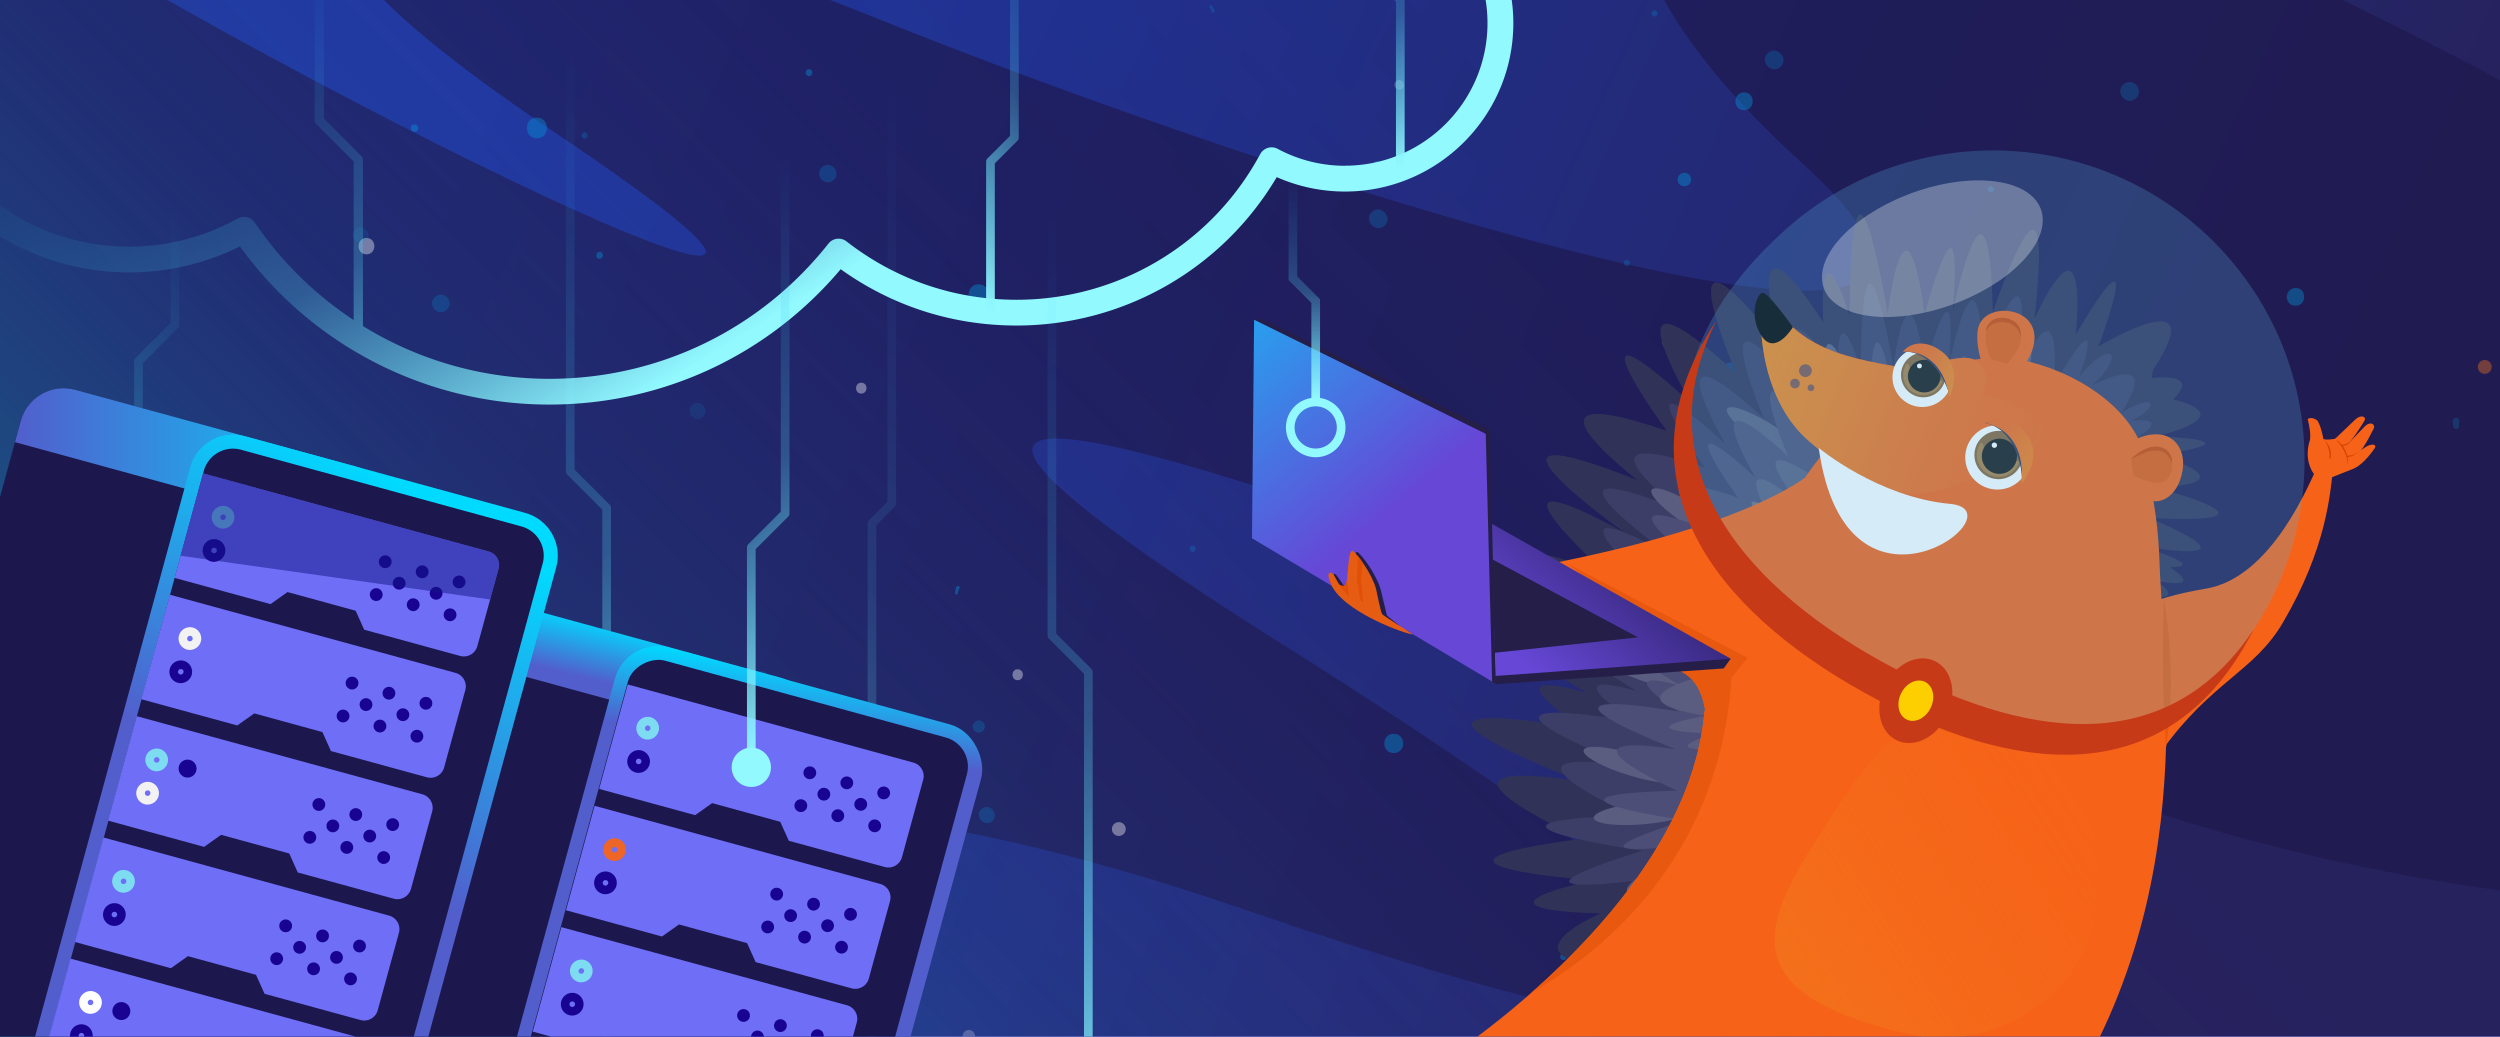 <svg xmlns="http://www.w3.org/2000/svg" xmlns:xlink="http://www.w3.org/1999/xlink" viewBox="0 0 328 136" xmlns:v="https://vecta.io/nano"><style><![CDATA[.k,.K,.n,.O,.H{isolation:isolate}.AN{fill:#fff}.AO{fill:#6e6ef7}.AP{fill:#f66318}.AQ{fill:#009ce0}.AR{fill:#180393}.AS{opacity:.5}.AT{fill:#7edcf2}.AU{stroke-linecap:round}.AV{stroke-linejoin:round}.AW{stroke-width:1.14}.AX{fill:#4c4e77}.AY{fill:#e8580e}.AZ{fill:#1c174c}.Aa{fill:#6c6e81}.Ab{fill:#d44300}.Ac{fill:#241e49}.Ad{fill-rule:evenodd}]]></style><defs><clipPath id="A"><path d="M0 0h328v136H0z" stroke-width="0" class="AO"/></clipPath><clipPath id="B"><path d="M0-26.04h333.14v164.56H0z" stroke-width="0" fill="none"/></clipPath><linearGradient id="C" x1="65.93" y1="-1.42" x2="289.35" y2="99.02" xlink:href="#f"><stop offset="0" stop-color="#1e36a1"/><stop offset="1" stop-color="#26225e"/></linearGradient><linearGradient id="D" x1="30.85" y1="176.29" x2="271.48" y2="-64.34" xlink:href="#f"><stop offset="0" stop-color="#07b0a6" stop-opacity=".96"/><stop offset=".09" stop-color="rgba(19, 154, 166, .82)" stop-opacity=".82"/><stop offset=".31" stop-color="rgba(48, 102, 166, .47)" stop-opacity=".47"/><stop offset=".51" stop-color="rgba(69, 64, 166, .21)" stop-opacity=".21"/><stop offset=".66" stop-color="rgba(82, 40, 166, .06)" stop-opacity=".06"/><stop offset=".74" stop-color="#5720a6" stop-opacity="0"/></linearGradient><linearGradient id="E" x1="-1170.15" y1="38.61" x2="-1105.36" y2="111.73" gradientTransform="translate(-1022.05) rotate(-180) scale(1 -1)" xlink:href="#f"><stop offset="0" stop-color="#1aafe2" stop-opacity="0"/><stop offset=".52" stop-color="rgba(87, 213, 240, .52)" stop-opacity=".52"/><stop offset="1" stop-color="#92f9ff"/></linearGradient><linearGradient id="F" x1="230.698" y1="131.66" x2="276.944" y2="101.949" xlink:href="#f"><stop offset="0" stop-color="#f2841e"/><stop offset=".11" stop-color="rgba(241, 131, 30, .98)" stop-opacity=".98"/><stop offset=".23" stop-color="rgba(241, 129, 30, .91)" stop-opacity=".91"/><stop offset=".38" stop-color="rgba(241, 126, 31, .8)" stop-opacity=".8"/><stop offset=".53" stop-color="rgba(240, 121, 32, .66)" stop-opacity=".66"/><stop offset=".69" stop-color="rgba(240, 116, 33, .46)" stop-opacity=".46"/><stop offset=".85" stop-color="rgba(239, 109, 34, .23)" stop-opacity=".23"/><stop offset="1" stop-color="#ef6724" stop-opacity="0"/></linearGradient><linearGradient id="G" x1="-6919.8" y1="-916.68" x2="-6960.8" y2="-920.08" gradientTransform="translate(-6367.51 -2225.09) rotate(-153.45) scale(1 -1)" xlink:href="#f"><stop offset="0" stop-color="#f2841e"/><stop offset=".1" stop-color="rgba(241, 131, 30, .98)" stop-opacity=".98"/><stop offset=".23" stop-color="rgba(241, 129, 30, .91)" stop-opacity=".91"/><stop offset=".37" stop-color="rgba(241, 126, 31, .8)" stop-opacity=".8"/><stop offset=".53" stop-color="rgba(240, 121, 32, .66)" stop-opacity=".66"/><stop offset=".69" stop-color="rgba(240, 116, 33, .46)" stop-opacity=".46"/><stop offset=".85" stop-color="rgba(239, 109, 34, .23)" stop-opacity=".23"/><stop offset="1" stop-color="#ef6724" stop-opacity="0"/></linearGradient><linearGradient id="H" x1="-6956.46" y1="-920.4" x2="-6948.48" y2="-920.4" gradientTransform="translate(-6367.51 -2225.09) rotate(-153.45) scale(1 -1)" xlink:href="#f"><stop offset="0" stop-color="#f2a11e"/><stop offset=".1" stop-color="rgba(241, 159, 30, .98)" stop-opacity=".98"/><stop offset=".23" stop-color="rgba(241, 155, 30, .91)" stop-opacity=".91"/><stop offset=".37" stop-color="rgba(241, 149, 31, .8)" stop-opacity=".8"/><stop offset=".53" stop-color="rgba(240, 140, 32, .66)" stop-opacity=".66"/><stop offset=".69" stop-color="rgba(240, 129, 33, .46)" stop-opacity=".46"/><stop offset=".85" stop-color="rgba(239, 116, 34, .23)" stop-opacity=".23"/><stop offset="1" stop-color="#ef6724" stop-opacity="0"/></linearGradient><linearGradient id="I" x1="-6942.75" y1="-925.48" x2="-6934.58" y2="-925.48" xlink:href="#G"/><linearGradient id="J" x1="201.49" y1="88.35" x2="222.63" y2="65.25" xlink:href="#f"><stop offset="0" stop-color="#6647d6"/><stop offset=".95" stop-color="#201a51"/><stop offset="1" stop-color="#1d184b"/></linearGradient><linearGradient id="K" x1="182.4" y1="67.12" x2="149.37" y2="27.77" xlink:href="#f"><stop offset="0" stop-color="#6647d6"/><stop offset=".9" stop-color="#0acbfa"/><stop offset="1" stop-color="#00daff"/></linearGradient><linearGradient id="L" x1="43.79" y1="34.33" x2="110.61" y2="109.75" gradientTransform="matrix(1,0,0,1,0,0)" xlink:href="#E"/><linearGradient id="M" x1="-1504.15" y1="44.28" x2="-1461.6" y2="92.3" gradientTransform="translate(-1462.31) rotate(-180) scale(1 -1)" xlink:href="#E"/><linearGradient id="N" x1="82.21" y1="90.28" x2="84.07" y2="82.65" xlink:href="#f"><stop offset="0" stop-color="#525ecc"/><stop offset="1" stop-color="#00daff"/></linearGradient><linearGradient id="O" x1="92.153" y1="97.328" x2="90.743" y2="86.745" xlink:href="#N"/><linearGradient id="P" x1="1.96" y1="61.04" x2="50.95" y2="61.04" xlink:href="#N"/><linearGradient id="Q" x1="40.18" y1="108.26" x2="62.77" y2="69.42" xlink:href="#N"/><linearGradient id="R" x1="72.22" y1="-26.34" x2="110.73" y2="35.73" gradientTransform="matrix(1,0,0,1,0,0)" xlink:href="#E"/><linearGradient id="S" x1="81.73" y1="39.16" x2="119.84" y2="82.17" gradientTransform="matrix(1,0,0,1,0,0)" xlink:href="#E"/><linearGradient id="T" x1="171.26" y1="23.16" x2="170.98" y2="52.33" gradientTransform="matrix(1,0,0,1,0,0)" xlink:href="#E"/><linearGradient id="U" x1="106.98" y1="55.86" x2="173.81" y2="131.28" gradientTransform="matrix(1,0,0,1,0,0)" xlink:href="#E"/><linearGradient id="V" x1="170.6" y1="-9.03" x2="192.07" y2="15.2" gradientTransform="matrix(1,0,0,1,0,0)" xlink:href="#E"/><linearGradient id="W" x1="-1001.88" y1="-9.34" x2="-968.53" y2="28.31" gradientTransform="translate(-853.68) rotate(-180) scale(1 -1)" xlink:href="#E"/><path id="X" d="M216.7 64.26c-.43.66 1.74 2.82 4.84 4.81s5.96 3.07 6.39 2.41-1.74-2.82-4.84-4.81-5.96-3.07-6.39-2.41z"/><path id="Y" d="M248.23 60.35c-.4-.08-.98 1.13-1.29 2.7s-.23 2.92.17 3 .98-1.13 1.29-2.7.23-2.92-.17-3z"/><path id="Z" d="M240.18 61.22c-.58.22-.38 2.16.46 4.33s1.99 3.76 2.58 3.54.38-2.16-.46-4.33-1.99-3.76-2.58-3.54z"/><path id="a" d="M260.48,55.51c2.53.48,5.28,2.81,4.73,7.97,0,0,3-3.41.68-6.48-1.37-1.8-2.85-2.2-3.94-2.07-.84.1-1.47.57-1.47.57"/><path id="b" d="M249.63,46.15c2.38-.18,5.4,1.24,6.15,5.98,0,0,1.86-3.77-.96-5.95-1.66-1.28-3.08-1.27-4.02-.89-.72.29-1.17.87-1.17.87"/><path id="c" d="M74.26 119.43l12.59 3.44 2.23-1.58 8.94 2.45 1.12 2.49 12.59 3.44a1.84 1.84 0 0 0 2.26-1.29l2.78-10.15a1.84 1.84 0 0 0-1.29-2.26l-37.47-10.25-3.75 13.7z"/><path id="d" d="M80.63 111.11s.06 0 .1.01a.34.34 0 0 1 .22.17c.03.05.07.15.03.27-.05.18-.21.27-.35.27-.03 0-.06 0-.1-.01a.34.34 0 0 1-.22-.17c-.03-.05-.07-.15-.03-.27.05-.18.21-.27.35-.27m0-1.13a1.5 1.5 0 0 0-1.44 1.1 1.49 1.49 0 0 0 1.04 1.83c.13.04.26.05.39.05a1.5 1.5 0 0 0 1.44-1.1 1.49 1.49 0 0 0-1.04-1.83c-.13-.04-.26-.05-.39-.05h0z"/><path id="e" d="M76.27 127.03s.06 0 .1.01a.36.36 0 0 1 .25.44c-.05.18-.21.27-.35.27-.03 0-.06 0-.1-.01a.34.34 0 0 1-.22-.17c-.03-.05-.07-.15-.03-.27.05-.18.21-.27.35-.27m0-1.13a1.5 1.5 0 0 0-1.44 1.1 1.49 1.49 0 0 0 1.04 1.83c.13.04.26.05.39.05a1.5 1.5 0 0 0 1.44-1.1 1.49 1.49 0 0 0-1.04-1.83c-.13-.04-.26-.05-.39-.05h0z"/><linearGradient id="f" gradientUnits="userSpaceOnUse"/></defs><path d="M0 0h328v136H0z" class="AO"/><g clip-path="url(#A)"><g clip-path="url(#B)"><path d="M-5.09-28.4h397.36v168.75H-5.09z" fill="url(#C)"/><path d="M284.39-10.77c-67.96-30.75-90.76-6.79-48.14 32s-71.13 1.45-121.43-18.91C64.51-18.04 9.87-24.83 72.75 17.35S32.46 8.93-6.18-17.08v177.95h121.87c-58.98-54.31-26.02-66.91 48.57-41.21s89.91 18.99 4.34-34.91 10.84-16.97 104.52 18.43c43.91 16.59 108.26 23.15 123.6 3.39 29.92-38.53-25.24-77.93-112.33-117.34z" fill="#1d184b" opacity=".66"/><path class="H" d="M-5.09-28.4h312.5v168.75H-5.09z" fill="url(#D)" opacity=".8"/><g opacity=".38"><g class="AQ"><path d="M106.14 9.98c.58 0 .58-.91 0-.91s-.58.91 0 .91M54.38 17.3c.65 0 .65-.97 0-.97-.65-.06-.65.97 0 .97"/><path class="K AS" d="M220.08,86.1c1.49,0,1.49-2.33,0-2.33s-1.49,2.33,0,2.33"/><path d="M84.37,51.44c.13,0,.13-.19,0-.19-.13-.06-.13.19,0,.19"/><path class="K AS" d="M99.92 89.79c1.17 0 1.17-1.75 0-1.75s-1.17 1.75 0 1.75M321.79 55.2c0 .26 0 .52.06.71 0 .52.78.52.78 0 0-.26 0-.52.06-.71 0-.52-.91-.52-.91 0"/></g><g class="AN"><path d="M113 51.64c.91 0 .91-1.43 0-1.43s-.91 1.43 0 1.43m20.52 37.6c.91 0 .91-1.43 0-1.43s-.91 1.43 0 1.43m64.83-1.5c.91 0 .91-1.43 0-1.43s-.91 1.43 0 1.43m77.3 26.2c.91 0 .91-1.43 0-1.43s-.91 1.43 0 1.43"/></g><g class="AQ"><path d="M125.64 77.87a2.91 2.91 0 0 1 .26-.71c.13-.26-.39-.39-.45-.13s-.13.45-.13.71c-.13.26.19.39.32.13m103.19-63.42c1.49 0 1.49-2.33 0-2.33s-1.55 2.33 0 2.33M35.54 95.9c1.49 0 1.49-2.33 0-2.33-1.49.06-1.49 2.33 0 2.33"/></g><circle cx="326" cy="48.14" r=".91" fill="#fa781f"/><circle cx="146.79" cy="108.77" r=".91" class="AN"/><g class="AQ"><path d="M78.67 33.95c.58 0 .58-.91 0-.91-.58.06-.58.91 0 .91m126.46 92c.58 0 .58-.91 0-.91-.58.06-.58.91 0 .91m-24.5-103.92c.58 0 .58-.91 0-.91-.58.06-.58.91 0 .91M237 122.9c1.68 0 1.68-2.53 0-2.53s-1.68 2.53 0 2.53M44.4 77.42c1.68 0 1.68-2.53 0-2.53-1.68-.06-1.68 2.53 0 2.53M182.84 98.8c1.68 0 1.68-2.53 0-2.53-1.62 0-1.62 2.53 0 2.53"/><path class="K AS" d="M238.87,137.99c1.49,0,1.49-2.33,0-2.33s-1.49,2.33,0,2.33"/><path d="M70.44 18.15c1.75 0 1.75-2.72 0-2.72s-1.75 2.72 0 2.72m57.96 21.87c1.75 0 1.75-2.72 0-2.72s-1.75 2.72 0 2.72"/></g><g class="AN"><path d="M67.88 93.44c2.35 0 2.35-3.66 0-3.66s-2.35 3.66 0 3.66m-19.8-60.07c1.38 0 1.38-2.15 0-2.15s-1.38 2.15 0 2.15"/></g><g class="AQ"><path d="M301.19 40.11c1.49 0 1.49-2.33 0-2.33-1.55.06-1.55 2.33 0 2.33m-80.2-15.68c1.17 0 1.17-1.75 0-1.75s-1.17 1.75 0 1.75"/></g></g><g opacity=".23"><g class="AQ"><path d="M213.16 34.2c-.39.36.17.96.55.6s-.17-.96-.55-.6m47.76-9.68c-.39.36.17.96.55.6s-.17-.96-.55-.6m-34.64 23.36c-1.12 1.03.42 2.71 1.54 1.68s-.47-2.67-1.54-1.68"/><path class="K AS" d="M90.81,53.14c-.99.91.43,2.46,1.42,1.55s-.43-2.46-1.42-1.55"/><path d="M278.57,11.11c-1.16,1.07.5,2.88,1.66,1.81,1.17-1.15-.45-2.92-1.66-1.81"/><path class="K AS" d="M41.99,135.84c-.16-.17-.32-.34-.48-.43-.32-.34-.83.13-.52.47.16.17.32.34.39.51.32.35.92-.21.6-.55"/></g><g class="AN"><path d="M183.15 10.66c-.6.55.27 1.5.87.95s-.27-1.5-.87-.95m-78.87 28.11c-.6.55.27 1.5.87.95s-.27-1.5-.87-.95M36.82 68.55c-.6.55.27 1.5.87.95s-.27-1.5-.87-.95"/></g><g class="AQ"><path d="M158.71.92a2.53 2.53 0 0 1 .26.63c.07.25.5.02.38-.19s-.19-.38-.35-.55c-.07-.25-.37-.14-.29.11m-29.95 105.25c-.99.91.43 2.46 1.42 1.55s-.39-2.5-1.42-1.55"/></g><circle cx="127.1" cy="135.9" r=".82" transform="matrix(.737 -.676 .676 .737 -58.43 121.71)" class="AN"/><g fill="#7a8bfa" class="O"><path d="M214.08,93.89h0c-.12-.05-.12-.13,0,0Z" opacity=".21"/><path d="M213.99,93.96l.04-.04s.04.13-.04.04Z" opacity=".21"/></g><g class="AQ"><path d="M216.8 1.46c-.39.36.17.96.55.6.35-.4-.17-.96-.55-.6M76.42 17.48c-.39.36.17.96.55.6.35-.4-.17-.96-.55-.6m79.79 54.21c-.39.36.17.96.55.6.35-.4-.17-.96-.55-.6M57.07 38.97c-1.12 1.03.42 2.71 1.54 1.68s-.42-2.71-1.54-1.68"/><path d="M107.85,21.93c-1.12,1.03.42,2.71,1.54,1.68,1.08-.99-.47-2.67-1.54-1.68"/><path class="K AS" d="M46.61,30.08c-.99.91.43,2.46,1.42,1.55s-.43-2.46-1.42-1.55"/><path d="M231.94 6.96c-1.16 1.07.5 2.88 1.66 1.81s-.5-2.88-1.66-1.81M180 27.8c-1.16 1.07.5 2.88 1.66 1.81s-.5-2.88-1.66-1.81"/></g><path d="M218.4,44.21c-.92.85.39,2.28,1.31,1.43s-.39-2.28-1.31-1.43" class="AN"/><g class="AQ"><path d="M64.92 133.3c-.99.91.43 2.46 1.42 1.55 1-.99-.39-2.5-1.42-1.55m62.96-38.56c-.78.71.29 1.88 1.07 1.16.78-.71-.29-1.88-1.07-1.16"/></g></g><path d="M 117 11.82 L 117 66.06 L 114.4 68.67 L 114.4 138.51" fill="none" opacity=".43" stroke="url(#E)" class="AU AV AW"/><g fill="#313258"><path d="M266.18,78.98c3.11,2.67,6.31,5.23,9.56,7.72-.92-.96-2.09-2.12-3.57-3.52,0,0,12.09,6.13,1.9-2.92,0,0,13.66,4.66,1.7-2.05,0,0,15.72,6.35,1.96-3.21,0,0,18.45,5.15,1.74-3.56,0,0,12.08,2.17.93-4.05,0,0,13.87,1.05.24-2.38,0,0,12.36-5.7.03-5.48,0,0,6.1-6.53-5.9-1.05,0,0,1.12,13.85-8.6,20.51Z"/><path d="M265.67 78.53c4.02 3.47 8.17 6.76 12.42 9.94-.15-.93-1.05-2.67-3.17-5.68 0 0 9.46 4.5 1.58-2.11 0 0 20.47 8.43 1.61-3.33 0 0 13.48 3.67 1.3-3.34 0 0 14.75 1.87 1.28-2.42 0 0 17.19 3.15 1.31-3.65 0 0 19.69 1.37 1-3.96 0 0 12.64-.33.09-4.29 0 0 14.21-1.82-.26-2.46 0 0 13.92-2.98-1.12-5.54 0 0 4.09-12.34-6.04 1.7 0 0 4.78 15.12-7.4 23.41l-2.59 1.71z"/><path d="M218.62 124.01s-3.98 2.32-7.2 2.5c-5.93.33-11.59-1.97-1.44-6.68 0 0-19.03-.19-1-4.35 0 0-28.3-1.96-1.48-5.42 0 0-24.61-11.14-.21-7.58 0 0-32.18-12.26.42-6.9 0 0-13.17-8.55.46-4.68 0 0-25.76-15.11 1.34-6.99 0 0-21.03-18.16 1.79-8.14 0 0-19.87-17.72 1.82-5.92 0 0-24.1-17.13 1.73-6.84 0 0-18.19-13.99 3.82-6.49 0 0-14.28-19.56 3.17-3.64 0 0-12.14-20.51 5.94-3.91 0 0-10.42-24.27 5.79-3.53 0 0-5.82-20.75 5.65-3.14 0 0-.86-14 3.45-.89 0 0-.2-29.64 5-.3 0 0 2.22-18.57 4.85.08 0 0 5.14-19.22 3.69-.36 0 0 4.77-22.89 5.24.23 0 0 8.28-25.09 5.48.77 0 0 6.82-15.49 5.43 2.07 0 0 9.5-16.68 2.95 1.57 0 0 16.17-9.73 6.39 4.2 0 0 12.29-1.94-3.34 7.55 0 0-18.43-14.52-35.04-3.64s-23.41 25.41-26.93 47.1c-3.34 20.58 2.19 23.34 2.19 23.34z"/></g><path d="M223.48,119.24c-2.4,3.26-13.06,6.36-14.17,3.87-.5-1.13,1.95-1.94,6.99-7.79,0,0-22.88,3.26-.85-3.71,0,0-27.52-3.95-1.26-4.61,0,0-20.96-9.49-.18-6.46,0,0-27.41-10.44.36-5.88,0,0-11.21-7.28.39-3.99,0,0-21.94-12.87,1.15-5.95,0,0-17.91-15.47,1.52-6.94,0,0-16.92-15.09,1.55-5.05,0,0-20.52-14.58,1.47-5.83,0,0-15.49-11.91,3.25-5.53,0,0-12.16-16.66,2.7-3.1,0,0-10.34-17.47,5.06-3.33,0,0-8.88-20.67,4.94-3.01,0,0-4.96-17.67,4.81-2.68,0,0-.73-11.93,2.94-.76,0,0-.17-25.24,4.26-.26,0,0,1.9-15.81,4.13.07,0,0,4.38-16.37,3.14-.31,0,0,4.06-19.5,4.46.2,0,0,7.05-21.37,4.67.65,0,0,5.81-13.2,4.62,1.76,0,0,8.09-14.21,2.52,1.33,0,0,13.77-8.28,5.44,3.58,0,0,13.55-2.53-4.43,5.64,0,0-14.11-11.58-28.25-2.31-14.15,9.27-27.96,22.06-22.93,40.12,3.6,12.93,4.63,16.26,1.69,20.25Z" fill="#3c3e68"/><g fill="#5a5d80"><path d="M207.78 98.42c-.23.76 2.45 2.24 5.98 3.31s6.57 1.32 6.8.57c.23-.76-2.45-2.24-5.98-3.31s-6.57-1.33-6.8-.57zm1.33 8.9c.08.79 3.12 1.14 6.78.8 3.67-.35 6.58-1.26 6.49-2.05-.08-.79-3.12-1.14-6.78-.8-3.67.35-6.57 1.26-6.49 2.05zm4.36 9.57c.33.72 3.32.08 6.68-1.42 3.36-1.51 5.81-3.31 5.48-4.03s-3.32-.08-6.68 1.42-5.81 3.31-5.48 4.03zm-3.23-30.7c-.24.75 2.43 2.26 5.95 3.37 3.52 1.1 6.56 1.39 6.79.64.24-.75-2.43-2.26-5.95-3.37s-6.56-1.39-6.79-.64z"/><use xlink:href="#X"/><path d="M226.6 53.61c-.43.66 1.74 2.82 4.84 4.81s5.96 3.07 6.39 2.41-1.74-2.82-4.84-4.81-5.96-3.07-6.39-2.41zm13.31-8.47c-.77.2-.64 3.24.29 6.79s2.3 6.27 3.07 6.07.64-3.24-.29-6.79-2.3-6.27-3.07-6.07zm13.29.54c-.61-.07-1.35 2.15-1.67 4.96s-.08 5.14.52 5.2c.61.07 1.35-2.15 1.67-4.96s.09-5.14-.52-5.2zm13.06-.03c-.57-.23-1.89 1.71-2.96 4.34-1.07 2.62-1.47 4.93-.91 5.15.57.23 1.89-1.71 2.96-4.33s1.47-4.93.91-5.16zm9.14 6.37c-.37-.48-2.51.52-4.77 2.23s-3.8 3.49-3.42 3.97c.37.48 2.51-.51 4.77-2.23 2.26-1.71 3.79-3.49 3.42-3.97z"/></g><path d="M226.43,113.6c-1.19.65-12.58,5.54-4.62-2.85,0,0-19.29,2.75-.72-3.12,0,0-23.2-3.33-1.06-3.89,0,0-17.67-8-.15-5.44,0,0-23.11-8.8.3-4.95,0,0-9.45-6.14.33-3.36,0,0-18.49-10.85.97-5.02,0,0-15.1-13.04,1.28-5.85,0,0-14.27-12.72,1.31-4.25,0,0-17.3-12.3,1.24-4.91,0,0-13.06-10.05,2.74-4.66,0,0-10.25-14.05,2.28-2.62,0,0-8.71-14.73,4.27-2.81,0,0-7.48-17.43,4.16-2.53,0,0-4.18-14.9,4.06-2.26,0,0-.61-10.06,2.48-.64,0,0-.14-21.28,3.59-.22,0,0,1.6-13.33,3.49.06,0,0,3.69-13.8,2.65-.26,0,0,3.42-16.44,3.76.17,0,0,5.94-18.01,3.94.55,0,0,4.9-11.12,3.9,1.49,0,0,6.82-11.98,2.12,1.13,0,0,11.61-6.98,4.59,3.02,0,0,11.42-2.13-3.73,4.76,0,0-11.89-9.76-23.82-1.95-2.94,1.92-6.06,4.08-8.99,6.43-8.95,7.22-16.02,16.34-9.98,26.63,6.99,11.92,3.27,15.36-.38,17.36Z" class="AX"/><path d="M234.11 97.55s2.97-.54 2.06-5.39c0 0 2.5 1.73 1.71-1.9 0 0 3.66 2.18 3.58-3.74 0 0 4.45 2.87 2.82-2.65 0 0 2.01 3.51 4.06-.81 0 0 3.73 1.62 2.65-3.31 0 0 6.4 1.85 5.5-4.57 0 0 3.96 1.51 2.5-3.95 0 0 4.98 5.04 2.06-1.77 0 0 3.75 1.04 3.94-3.6 0 0 1.13 3.76 3.56-.02 0 0 11.81-8.34 1.66-5.23 0 0 7.94-8.16-3.42-1.52 0 0 1.96-7.69-3.58-.97 0 0-2.76-9.29-4.42-.31 0 0-3.62-9.62-4.17.57 0 0-7.26-11.98-5.03.24 0 0-6.3-8.29-3.27 1.31 0 0-6.54-8.18-3.63 1.75 0 0-6.79-13.21-3.11 1.94 0 0-12.07-8.7-3.66 2.34 0 0-10.08-8.74-2.99 3.17 0 0-6.89-2.63-3.1 2.94 0 0-14.31-3.88-2.28 2.86 0 0-15.03-6.12-2.02 3.74 0 0-8.18-3.9-2 3.16 0 0-10.56-2.85-1.25 3.25 0 0-9.24-1.03.66 3.75 0 0-12.15 3.05.9 5.08 0 0-11.57 1.88 1.06 2.37 0 0-8.22 2.3.67 2.08 0 0-6.69 7.97 2.19 2.33 0 0-2.43 4.42-1.61 4.98 1.86 1.26 3.97-5.21 3.97-5.21s6.65 1.26 7.18-.45c.3-.96-3.19-2.49-3.19-2.49z" fill="#5a5d80"/><g class="Aa"><path d="M224.47 81.38c-.31.56 1.2 1.98 3.37 3.17s4.19 1.7 4.49 1.14c.31-.56-1.2-1.98-3.37-3.17s-4.18-1.7-4.49-1.14zm5.38-15.48c-.31.39 1.29 2.15 3.58 3.92 2.28 1.77 4.39 2.89 4.7 2.49.31-.39-1.29-2.15-3.57-3.92s-4.39-2.89-4.7-2.49zm-4.57 9.82c-.37.52.97 2.1 2.99 3.52s3.96 2.15 4.33 1.63-.97-2.1-2.99-3.53c-2.02-1.42-3.96-2.15-4.33-1.63zm6.97 1.92c-.37.52.97 2.1 2.99 3.53 2.02 1.42 3.96 2.16 4.33 1.63.37-.52-.97-2.1-2.99-3.52s-3.96-2.16-4.33-1.63zm-6.23-5.06c-.18.61 1.98 1.81 4.84 2.68s5.32 1.07 5.51.46-1.98-1.81-4.84-2.68-5.32-1.07-5.5-.46z"/></g><g class="AX"><path d="M226.28 80.16c-.05.4 1.59.95 3.66 1.22s3.79.16 3.85-.25c.05-.41-1.59-.95-3.66-1.22s-3.79-.16-3.84.25zm5.21-9.67c-.37.32.45 1.86 1.83 3.42s2.8 2.56 3.17 2.24c.37-.33-.45-1.86-1.83-3.42s-2.8-2.57-3.17-2.24zm4.66-3.16c-.46.19-.32 1.56.3 3.06.62 1.51 1.49 2.57 1.95 2.39.46-.19.32-1.56-.3-3.06a2.29 2.29 0 0 0-.1-.23c-.61-1.38-1.42-2.34-1.85-2.16zm21.22-2.08c-.43.17-.35 1.32.16 2.56.52 1.24 1.29 2.11 1.71 1.93.43-.17.35-1.32-.16-2.56-.03-.06-.05-.13-.08-.19-.51-1.14-1.23-1.91-1.63-1.75zm-22.64 17.91c-.46.18-.32 1.56.3 3.06s1.49 2.57 1.95 2.39c.46-.19.32-1.56-.3-3.06a2.29 2.29 0 0 0-.1-.23c-.61-1.38-1.42-2.34-1.85-2.16zm24.84-24.66c-.44-.22-1.38.79-2.1 2.25s-.94 2.82-.49 3.03c.44.21 1.38-.79 2.1-2.25.71-1.46.94-2.82.49-3.03zm-9.12 16.34c-.44-.22-1.38.79-2.1 2.25s-.93 2.82-.49 3.03 1.38-.79 2.1-2.25.94-2.82.49-3.03zm15.28-12.99c-.11-.28-1.44-.01-2.97.58-1.53.6-2.68 1.31-2.57 1.58.11.28 1.44.01 2.96-.59 1.53-.6 2.68-1.31 2.57-1.58zm-14.84-3.99c-.46.18-.32 1.56.3 3.06s1.49 2.57 1.95 2.39c.46-.19.32-1.56-.3-3.06s-1.49-2.57-1.95-2.39z"/></g><path d="M268.47 64.49c-.19-.45-1.56-.33-3.08.28-1.51.61-2.59 1.47-2.4 1.92s1.56.33 3.08-.28c1.51-.61 2.59-1.47 2.4-1.92z" class="Aa"/><g class="AX"><path d="M226.95 92.63c-.05.41 1 .88 2.34 1.05 1.35.18 2.48-.01 2.54-.42.05-.41-1-.88-2.34-1.05-1.35-.18-2.48 0-2.54.41zm11.1-25.62c-.05.41 1 .88 2.34 1.05 1.35.18 2.48 0 2.54-.41.05-.41-1-.88-2.34-1.05-1.35-.18-2.48 0-2.54.42zm3.16 3.11c-.25.33.43 1.25 1.52 2.06s2.17 1.21 2.42.89-.44-1.25-1.52-2.06c-1.09-.81-2.17-1.21-2.42-.89zm-2.8 12.42c-.05.41 1 .88 2.34 1.05 1.35.18 2.48 0 2.54-.41.05-.41-1-.88-2.34-1.05-1.35-.18-2.48 0-2.54.42zm25.84-18.49c-.27-.09-.75.57-1.06 1.48s-.34 1.73-.07 1.82.75-.57 1.06-1.48.34-1.73.07-1.82zm4.62-3.22c-.21-.2-.93.2-1.61.89s-1.07 1.41-.86 1.61.93-.2 1.61-.89 1.07-1.41.86-1.61zm-25.68 1.88c-.29.29.27 1.29 1.24 2.24.97.94 2 1.47 2.29 1.18s-.27-1.3-1.24-2.24-2-1.47-2.29-1.18z"/><use xlink:href="#Y"/><path d="M233.7 76.6c-.35.21.05 1.49.88 2.87.84 1.37 1.8 2.32 2.14 2.11.35-.21-.05-1.49-.88-2.87-.84-1.37-1.8-2.32-2.14-2.11zm16.94-12c-.41 0-.75 1.28-.78 2.89-.02 1.6.29 2.91.7 2.91s.75-1.28.78-2.89c.02-1.6-.29-2.91-.7-2.91zm-23.9 22.11c-.05.41 1 .88 2.34 1.05 1.35.18 2.48 0 2.53-.41s-1-.88-2.34-1.05c-1.35-.18-2.48 0-2.54.41z"/></g><g class="Aa"><path d="M225.91 89.11c-.31.56.96 1.85 2.85 2.88 1.88 1.03 3.66 1.41 3.97.85s-.96-1.85-2.84-2.88-3.66-1.41-3.97-.85zm19.24-17.47c-.12.63 1.49 1.47 3.59 1.88 2.11.41 3.92.24 4.04-.39s-1.49-1.47-3.59-1.88c-2.11-.41-3.92-.24-4.04.39zm-6.86 2.6c-.37.52.74 1.95 2.49 3.19 1.75 1.25 3.47 1.84 3.85 1.32.37-.52-.74-1.95-2.49-3.19-1.75-1.25-3.47-1.83-3.85-1.32zm14.6-9.55c-.46.22-.09 1.96.84 3.89s2.06 3.32 2.52 3.1.09-1.96-.84-3.89-2.06-3.32-2.52-3.1z"/><use xlink:href="#Z"/><path d="M263.74 59.42c-.37-.27-1.57.74-2.66 2.27-1.09 1.52-1.67 2.97-1.3 3.24.38.27 1.57-.74 2.66-2.27 1.09-1.52 1.67-2.97 1.3-3.24zm-19.78-1.03c-.58.22-.38 2.16.46 4.33s1.99 3.76 2.58 3.54.38-2.16-.46-4.33-1.99-3.76-2.58-3.54zm10.24-1.9c-.59.22-.38 2.16.46 4.33s1.99 3.76 2.58 3.54c.58-.22.38-2.16-.46-4.33s-1.99-3.76-2.58-3.54zm-8 1.35c-.31.39 1.29 2.15 3.58 3.92 2.28 1.77 4.39 2.89 4.7 2.49.31-.39-1.29-2.15-3.58-3.92-2.28-1.77-4.39-2.89-4.7-2.49z"/></g><g class="AX"><path d="M231.49 89.79c-.05.41 1 .88 2.34 1.05 1.35.18 2.48 0 2.54-.41.05-.41-1-.88-2.34-1.05-1.35-.18-2.48 0-2.54.42zm11.68-13.71c-.46.18-.32 1.56.3 3.06s1.49 2.57 1.95 2.39.32-1.56-.3-3.06a2.29 2.29 0 0 0-.1-.23c-.61-1.38-1.42-2.34-1.85-2.16zm-2.94-1.96c-.4-.08-.98 1.13-1.29 2.7s-.23 2.92.17 3 .98-1.13 1.29-2.7.23-2.92-.17-3zm6.4-6.11c-.46.19-.32 1.55.3 3.06.62 1.5 1.49 2.57 1.95 2.39.46-.19.32-1.56-.3-3.06-.62-1.51-1.49-2.57-1.95-2.39zm4.74 5.04c-.25.32.44 1.25 1.52 2.06 1.09.81 2.17 1.21 2.42.89s-.44-1.25-1.52-2.06c-1.09-.82-2.17-1.21-2.42-.89zm3.89-6.45c-.4-.08-.98 1.13-1.29 2.7s-.23 2.92.17 3 .98-1.13 1.29-2.7.23-2.92-.17-3z"/></g><g fill="#3c3e68"><path d="M277.28 55.61c.2.39 1.45.11 2.79-.63s2.28-1.65 2.08-2.04-1.45-.11-2.79.63c-1.35.74-2.28 1.65-2.08 2.04zm-5.02-4.18c.43.4 1.84-.39 3.13-1.74 1.29-1.36 1.99-2.78 1.56-3.17s-1.84.39-3.13 1.74c-1.3 1.36-1.99 2.78-1.56 3.17z"/></g><g class="AP Ad"><path d="M303.62,60.71s2.44-.41,3.71-1.62,2.7-3.58,2.87-3.86c.35-.59-.48-.91-1.25-.13l-2.45,2.34s-2,1.58-3.48,1.61l.61,1.67Z"/><path d="M306.76,61.49s.55-.03,2-1.28c1.44-1.25,2.4-3.55,2.6-3.84.41-.62-.28-1.21-1.09-.44l-2.33,2.42s-1.84.38-3.02.34l1.84,2.8Z"/><path d="M307.16,61.91s1.05-.09,1.88-.54c1.2-.65,2.37-2.32,2.53-2.58.33-.57-.56-.61-1.29-.08l-1.56,1.03s-1.87.71-2.93.55l1.37,1.62Z"/></g><path d="M304.83 57.62c-.3-1.76-.79-2.45-.79-2.45-.83-.61-1.27-.18-1.27-.18s.37 1.43.33 2.25l-.09 1.8c-.02.53 1.26 1.3 1.74 1.18l.09-2.6z" class="AP"/><path d="M308.2,61.72l-2.51,1-2.09-.52s-1.41-1.65-.56-4.4c.12-.4,1.54-.32,1.72-.23.33.16.87.11,1.53.01,0,0,1.37.02,2.04,1.49,0,0,.6,1.56-.13,2.66Z" class="AP Ad"/><g class="Ab"><path d="M305.17 61.5s.72-.7.65-2.05c-.04-.68-.43-1.34-.83-1.76 0 0 .39.5.61 1.64.09.48.04 1.32-.42 2.17zm2.88-.39s.14-.97-.36-2.05c-.26-.56-.81-1.2-1.24-1.34 0 0 .53.38 1.06 1.38.42.8.52 1.66.55 2.02z"/><path d="M309.85 59l-1.16.8c-.18.09-.76.19-.76.19l-.06-.21s.63-.02.82-.09c.31-.12 1.15-.68 1.15-.68zm-2.59-.46s.49-.09.64-.18c.16-.09.54-.53.54-.53s-.46.35-.63.41c-.18.07-.75.14-.75.14l.2.16z"/></g><g class="AP"><path d="M283.61 98.52c6.57-9.17 12.13-10.35 15.94-16.89 5.58-9.56 6.27-16.71 6.6-21.19.02-.22-.82-.36-.99-.5h0c-.33-.26-.4-.44-.57-.04-1.59 3.71-6.6 15.92-15.21 17.34-29.66 4.88-13.9 27.68-5.77 21.28zm-46.76-35.86c-14.74 10.24-55.53 15.21-60.21 14.72-2.03-.21 2.8 2.62 2.65 3.07 28.33 13.27 42.83-.3 44.55 13.48.62 4.99 13.6-25.86 13-31.28z"/><path d="M283.33 73.85c-.14-4.26-.56-7.62-1.89-13.76-1.23-5.7-7.63-10.71-15.16-12.62s-15.16 1.96-18.78 4.23c-8.57 5.39-15.97 18.46-18.25 25.44-1.49 5.96-5.1 11.1-5.66 16.69-2.61 25.87-35.63 46.27-35.63 46.27s1.74 3.56 3.66 2.15c1.93-1.41 44.24-12.68 60.51 2.28 4.99 4.59 3.51 14.86 3.51 14.86l3.15 1.39s.46-1.73 5.15-7.17c25.76-29.92 19.87-65.46 19.39-79.76z"/></g><g class="AY"><path d="M227.18 88.91c-2.03-4.6-10.92-2.27-16.48-1.9 7.55 0 11.85-.19 12.99 6.02a19.29 19.29 0 0 0-.11.8c-1.51 14.98-13.2 28.11-22.79 36.52 16.74-9.71 25.36-24.64 26.38-41.43zm56.73-10.43c1.05 6.49 1.24 13.13.27 19.64-.39-6.57-.56-13.06-.27-19.64h0z"/></g><path d="M274.68,121.1c-2.34,10.1-13.55,17.05-24.26,14.57-20.96-4.85-20.3-12.54-12.76-24.42,7.43-11.71,13.51-21.03,24.23-18.54,10.72,2.48,15.14,18.29,12.8,28.39Z" opacity=".4" fill="url(#F)"/><path d="M260.12 51.7s1.46-2.44-.59-4.2-6.73 1.27-11.22.49-8.2-1.66-11.32-3.7c-3.12-2.05-5.06-5.45-5.65-4.53s-.88 12.24 6.14 18.19c7.03 5.95 11.66 8.99 21 4.88s11.59-4.7 9.05-7.43-7.42-3.71-7.42-3.71z" class="AP"/><path d="M260.09 51.75s1.46-2.44-.59-4.2-6.73 1.27-11.22.49-8.2-1.66-11.32-3.7c-3.12-2.05-5.06-5.45-5.65-4.53s-.88 12.24 6.14 18.19c7.03 5.95 11.66 8.99 21 4.88s11.59-4.7 9.05-7.43-7.42-3.71-7.42-3.71z" fill="url(#G)"/><path d="M235.23 42.92s-3.28-4.64-4-4.51-1.86 3.09-.08 5.71 4.08-1.2 4.08-1.2z" fill="#010101"/><g fill="#81544f"><circle cx="236.87" cy="48.63" r=".84"/><circle cx="237.6" cy="50.88" r=".44"/><circle cx="235.5" cy="50.32" r=".63"/></g><g class="AP"><path d="M278.45,64.47c1.56.92,3.16,1.27,4.46,1.3,3.67-.24,5.1-7.25.77-8.69-2.32-.13-4.92,2.63-6.41,3.36"/><path d="M277.45,62.96c1.56.92,4.33,1.67,6.16,1.55,3.67-.24,4.01-7.3-.51-7.52-2.32-.13-4.19,1.46-5.68,2.19"/></g><path d="M279.92,62.36c.93.53,2.3,1.05,3.37.98,2.2-.13,2.43-4.36-.29-4.51-1.4-.04-2.51.83-3.42,1.33" class="AY"/><path d="M284.99 60.81c.02-.55-.14-1.21-.59-1.64s-1.12-.63-1.74-.58-1.17.25-1.68.55c-.51.31-.94.68-1.41 1.03.58-.16 1.05-.43 1.56-.66s1.02-.39 1.53-.4 1.03.05 1.44.37.72.83.88 1.34z" class="Ab"/><circle cx="262.06" cy="60.01" r="4.22" class="AN"/><circle cx="262.21" cy="59.7" r="3.17" fill="#8a6339"/><path d="M259.66 58.42c-.7 1.41-.13 3.12 1.28 3.83 1.41.7 3.12.13 3.83-1.28.7-1.41-1.78.7-3.19 0s-1.21-3.96-1.92-2.55z" fill="#dba756" opacity=".4"/><circle cx="262.21" cy="59.7" r="2.31" transform="matrix(.302 -.953 .953 .302 126.24 291.72)" fill="#1a1a1a"/><circle cx="261.66" cy="58.41" r=".35" class="AN"/><path d="M260.48,55.51c1.5.29,2.84,1.34,3.74,3.14.65,1.31,1.06,2.87,1.08,4.58,0,0,2.69-2.96.22-6.15-2.72-2.94-5.04-1.58-5.04-1.58" fill="#2d355c"/><use xlink:href="#a" class="AP"/><g opacity=".39"><use xlink:href="#a" fill="url(#H)"/></g><circle cx="252.2" cy="49.49" r="3.91" class="AN"/><circle cx="252.34" cy="49.2" r="2.93" fill="#8a6339"/><path d="M249.98 48.02c-.65 1.3-.12 2.89 1.18 3.54s2.89.12 3.54-1.18-1.65.65-2.95 0-1.12-3.66-1.77-2.36z" fill="#dba756" opacity=".4"/><circle cx="252.34" cy="49.2" r="2.14" transform="matrix(.302 -.953 .953 .302 129.36 274.97)" fill="#1a1a1a"/><circle cx="251.83" cy="48.01" r=".32" class="AN"/><path d="M249.63 46.15c1.41-.11 2.87.51 4.1 1.91a9.81 9.81 0 0 1 2.07 3.83s1.69-3.3-1.29-5.54c-3.14-1.97-4.88-.19-4.88-.19" fill="#2d355c"/><use xlink:href="#b" class="AP"/><use xlink:href="#b" fill="url(#I)"/><path d="M260.55,49.01c-.75-1.65-1.36-3.99-1.05-5.8.62-3.62,7.68-3.21,7.42,1.31-.12,2.32-1.9,4.01-2.78,5.41" class="AP"/><path d="M261.2,47.13c-.46-1.02-.86-2.48-.64-3.57.37-2.25,4.74-2.01,4.6.79-.08,1.43-1.18,2.47-1.74,3.36" class="AY"/><path d="M260.53,43.53c.18-.53.63-.88,1.07-1.08.47-.16.99-.24,1.5-.17s1,.28,1.33.62c.4.35.59.86.67,1.38.11-.54,0-1.18-.37-1.68-.38-.49-.97-.76-1.59-.88-.58-.08-1.26-.02-1.74.29-.49.38-.9.96-.87,1.52Z" class="Ab"/><path d="M238.62 58.77s7.77 6.47 17.24 7.34-13.65 18.4-17.24-7.34z" class="AN"/><path class="k" d="M291.98,33.34c15.01,16.73,13.57,42.35-3.22,57.23-16.79,14.87-42.21,5.2-57.21-11.53-15.01-16.73-13.92-34.18,2.87-49.06,16.79-14.87,42.56-13.37,57.57,3.36Z" fill="#5bb2e3" opacity=".25"/><g fill="#c73a18"><path d="M295.34 83.25l.37-.71c-10.79 16.28-28.34 15.04-47.04 5.22-19.68-10.32-33.23-26.29-23.46-45.72-.71 1.04-1.32 2.12-1.98 3.29-10.49 19.73 3.15 35.96 23.11 46.49 19.92 10.39 38.51 11.16 49-8.57z"/><g transform="matrix(.436 -.9 .9 .436 58.92 278.09)"><ellipse cx="251.42" cy="92.02" rx="5.77" ry="4.53"/></g></g><ellipse cx="251.42" cy="92.02" rx="2.75" ry="2.16" transform="matrix(.436 -.9 .9 .436 58.92 278.09)" fill="#fdce00"/><path class="n AN" d="M253 24.63c7.99-2.23 14.71-.46 15 3.96s-5.96 9.81-13.95 12.04-14.71.46-15-3.96 5.96-9.81 13.95-12.04z" opacity=".3"/><path d="M205.5 73.87l23.78 12.43-2.1 2.61-2.84-.22-1.55-2.33-17.29-12.49z" class="AY"/><path d="M226.15 87.7l-29.93 2.06-.95-19.34 31.79 16.01-.91 1.27z" class="Ac"/><path d="M227.06 86.43l-30.87 2.26-.52-20 31.39 17.74z" fill="url(#J)"/><g class="Ac"><path d="M214.9 83.62l-18.79 2.02-.32-12.25 19.11 10.23z"/><path d="M196.22 89.76l-.45-.34-31.23-47.47.87-.16 30.08 14.56.73 33.41z"/></g><path d="M195.77 89.42l-31.51-18.8.28-28.67 30.39 14.97.84 32.5z" fill="url(#K)"/><path d="M175.13 76.48c-.14-.39-.35-.85-.1-1.17.22-.22.88 1.05 1.33 1.55.13.14.42.2.6.15.09-.02.16-.1.22-.17.41-.52.2-5.17 1.06-4.31 1.37 1.36 2.66 3.77 2.92 4.88l.8 3.32c.06.14 1.79 1.39 1.75 1.53-.44.15-7.28-2.01-8.58-5.78z" class="Ac"/><path d="M185.37,83.22c-.44.15-9.59-2.97-10.87-6.89-.12-.39-.34-.85-.1-1.17.58-.25.88,1,1.31,1.51h0s0,.03.02.04c.13.14.42.19.6.15.09-.02.16-.1.22-.17.09-.11.15-.41.19-.81v-.02c.18-1.45.2-4.15.88-3.48.18.18.37.38.54.6.21.26.43.53.62.83.88,1.24,1.56,2.66,1.75,3.44.23.95.53,2.69.8,3.32.06.15,4.03,2.65,4.03,2.65Z" fill="#e75c13"/><g fill="#e05007"><path d="M176.98 78.31l-1.11-1.28-.15-.35s0 .02.02.02c.13.14.42.19.6.15.09-.02.16-.1.22-.17.09-.11.15-.41.19-.81l.24 2.43zm1.87.76l-.37-.32-.46-2.73.14-3.04.23.29.39.54-.2 2.17c.02.13.26 3.09.26 3.09z"/></g><g fill="none" class="AU AV AW"><path d="M 74.81 7.6 L 74.81 61.85 L 79.59 66.63 L 79.59 136.48" stroke="url(#L)"/><path d="M 22.95 28.3 L 22.95 42.62 L 18.17 47.4 L 18.17 108.28" stroke="url(#M)"/></g><rect x="48.98" y="82.51" width="49.78" height="76.65" rx="5.81" transform="matrix(.965 .264 -.264 .965 34.49 -15.21)" class="AZ"/><path d="M57.67 85.7l.77-2.8c.85-3.09 4.04-4.91 7.13-4.07l36.82 10.07c3.09.85 4.91 4.04 4.07 7.13l-.77 2.8L57.67 85.7z" fill="url(#N)"/><rect x="71.21" y="88.59" width="49.78" height="76.65" rx="5.81" transform="matrix(.965 .264 -.264 .965 36.88 -20.85)" fill="url(#O)"/><rect x="59.62" y="103.87" width="72.96" height="46.09" rx="3.96" transform="matrix(-.264 .965 -.965 -.264 243.87 67.69)" class="AZ"/><path d="M78.61 103.51l12.59 3.44 2.23-1.58 8.94 2.45 1.12 2.49 12.59 3.44a1.84 1.84 0 0 0 2.26-1.29l2.78-10.15a1.84 1.84 0 0 0-1.29-2.26L82.36 89.8l-3.75 13.7z" class="AO"/><path d="M84.98 95.18s.06 0 .1.01a.36.36 0 0 1 .25.44c-.05.18-.21.27-.35.27-.03 0-.06 0-.1-.01-.12-.03-.19-.12-.22-.17s-.07-.15-.03-.27c.05-.18.21-.27.35-.27m0-1.13a1.5 1.5 0 0 0-1.44 1.1 1.49 1.49 0 0 0 1.04 1.83c.13.04.26.05.39.05a1.5 1.5 0 0 0 1.44-1.1 1.49 1.49 0 0 0-1.04-1.83c-.13-.04-.26-.05-.39-.05h0z" class="AT"/><g class="AR"><path d="M83.79 99.54s.06 0 .1.01a.34.34 0 0 1 .22.17c.03.05.07.15.03.27-.05.18-.21.27-.35.27-.03 0-.06 0-.1-.01a.34.34 0 0 1-.22-.17c-.03-.05-.07-.15-.03-.27.05-.18.21-.27.35-.27m0-1.12a1.5 1.5 0 0 0-1.44 1.1 1.49 1.49 0 0 0 1.04 1.83c.13.04.26.05.39.05a1.5 1.5 0 0 0 1.44-1.1 1.49 1.49 0 0 0-1.04-1.83c-.13-.04-.26-.05-.39-.05h0z"/><circle cx="105.07" cy="105.7" r=".84"/><circle cx="106.25" cy="101.39" r=".84"/><circle cx="109.92" cy="107.02" r=".84"/><circle cx="111.1" cy="102.71" r=".84"/><circle cx="114.76" cy="108.35" r=".84"/><circle cx="115.94" cy="104.03" r=".84"/><circle cx="112.93" cy="105.53" r=".84"/><circle cx="108.09" cy="104.2" r=".84"/></g><use xlink:href="#c" class="AO"/><use xlink:href="#d" fill="#ed6628"/><g class="AR"><path d="M79.44 115.47s.06 0 .1.01c.12.03.19.12.22.17s.07.15.03.27c-.05.18-.21.27-.35.27-.03 0-.06 0-.1-.01a.36.36 0 0 1-.25-.44c.05-.18.21-.27.35-.27m0-1.13a1.5 1.5 0 0 0-1.44 1.1 1.49 1.49 0 0 0 1.04 1.83c.13.04.26.05.39.05a1.5 1.5 0 0 0 1.44-1.1 1.49 1.49 0 0 0-1.04-1.83c-.13-.04-.26-.05-.39-.05h0z"/><circle cx="100.72" cy="121.62" r=".84"/><circle cx="101.9" cy="117.31" r=".84"/><circle cx="105.56" cy="122.95" r=".84"/><circle cx="106.74" cy="118.63" r=".84"/><circle cx="110.41" cy="124.27" r=".84"/><circle cx="111.59" cy="119.96" r=".84"/><circle cx="108.58" cy="121.45" r=".84"/><circle cx="103.73" cy="120.13" r=".84"/></g><path d="M69.9 135.35l12.59 3.44 2.23-1.58 8.94 2.45 1.12 2.49 12.59 3.44a1.84 1.84 0 0 0 2.26-1.29l2.78-10.15a1.84 1.84 0 0 0-1.29-2.26l-37.47-10.25-3.75 13.7z" class="AO"/><use xlink:href="#e" class="AT"/><g class="AR"><path d="M75.08 131.39s.06 0 .1.01a.34.34 0 0 1 .22.17c.03.05.07.15.03.27-.05.18-.21.27-.35.27-.03 0-.06 0-.1-.01a.34.34 0 0 1-.22-.17c-.03-.05-.07-.15-.03-.27.05-.18.21-.27.35-.27m0-1.13a1.5 1.5 0 0 0-1.44 1.1 1.49 1.49 0 0 0 1.04 1.83c.13.04.26.05.39.05a1.5 1.5 0 0 0 1.44-1.1 1.49 1.49 0 0 0-1.04-1.83c-.13-.04-.26-.05-.39-.05h0z"/><circle cx="97.55" cy="133.23" r=".84"/><circle cx="102.39" cy="134.56" r=".84"/><circle cx="107.23" cy="135.88" r=".84"/><circle cx="99.38" cy="136.05" r=".84"/></g><path d="M17.7,167.74l-36.85-10.18c-3.09-.85-4.91-4.04-4.07-7.13L2.73,55.21c.85-3.09,4.04-4.91,7.13-4.07l36.82,10.07c3.09.85,4.91,4.04,4.07,7.13l-25.92,95.32c-.85,3.09-4.04,4.91-7.13,4.07Z" class="AZ"/><path d="M1.96,58.01l.77-2.8c.85-3.09,4.04-4.91,7.13-4.07l36.82,10.07c3.09.85,4.91,4.04,4.07,7.13l-.77,2.8L1.96,58.01Z" fill="url(#P)"/><path d="M39.9 173.71L3.08 163.64c-3.09-.85-4.91-4.04-4.07-7.13l25.95-95.22c.85-3.09 4.04-4.91 7.13-4.07l36.82 10.07c3.09.85 4.91 4.04 4.07 7.13l-25.95 95.22c-.85 3.09-4.04 4.91-7.13 4.07z" fill="url(#Q)"/><path d="M3.56 161.86A3.97 3.97 0 0 1 .78 157l25.96-95.22A3.97 3.97 0 0 1 31.6 59l36.82 10.07a3.97 3.97 0 0 1 2.78 4.86l-25.95 95.22a3.97 3.97 0 0 1-4.86 2.78L3.57 161.86z" class="AZ"/><path d="M22.9 75.82l12.59 3.44 2.23-1.58 8.94 2.45 1.12 2.49 12.59 3.44a1.84 1.84 0 0 0 2.26-1.29l2.78-10.15a1.84 1.84 0 0 0-1.29-2.26L26.65 62.11l-3.75 13.7z" class="AO"/><path d="M29.27 67.5s.06 0 .1.01a.34.34 0 0 1 .22.17c.03.05.07.15.03.27-.05.18-.21.27-.35.27-.03 0-.06 0-.1-.01a.34.34 0 0 1-.22-.17c-.03-.05-.07-.15-.03-.27.05-.18.21-.27.35-.27m0-1.13a1.5 1.5 0 0 0-1.44 1.1 1.49 1.49 0 0 0 1.04 1.83c.13.04.26.05.39.05a1.5 1.5 0 0 0 1.44-1.1 1.49 1.49 0 0 0-1.04-1.83c-.13-.04-.26-.05-.39-.05h0z" class="AT"/><g class="AR"><path d="M28.08 71.86s.06 0 .1.01a.34.34 0 0 1 .22.17c.03.05.07.15.03.27-.05.18-.21.27-.35.27-.03 0-.06 0-.1-.01a.36.36 0 0 1-.25-.44c.05-.18.21-.27.35-.27m0-1.13a1.5 1.5 0 0 0-1.44 1.1 1.49 1.49 0 0 0 1.04 1.83c.13.04.26.05.39.05a1.5 1.5 0 0 0 1.44-1.1 1.49 1.49 0 0 0-1.04-1.83c-.13-.04-.26-.05-.39-.05h0z"/><circle cx="49.36" cy="78.01" r=".84"/><circle cx="50.54" cy="73.7" r=".84"/><circle cx="54.21" cy="79.34" r=".84"/><circle cx="55.39" cy="75.02" r=".84"/><circle cx="59.05" cy="80.66" r=".84"/><circle cx="60.23" cy="76.35" r=".84"/><circle cx="57.22" cy="77.84" r=".84"/><circle cx="52.37" cy="76.52" r=".84"/></g><path d="M64.11 72.36L26.64 62.11l-2.95 10.8 40.61 5.74 1.1-4.03a1.84 1.84 0 0 0-1.29-2.26z" fill="#131686" opacity=".51"/><path d="M18.54 91.74l12.59 3.44 2.23-1.58 8.94 2.45 1.12 2.49 12.59 3.44a1.84 1.84 0 0 0 2.26-1.29l2.78-10.15a1.84 1.84 0 0 0-1.29-2.26L22.29 78.03l-3.75 13.7z" class="AO"/><path d="M24.92 83.42s.06 0 .1.01a.36.36 0 0 1 .25.44c-.05.18-.21.27-.35.27-.03 0-.06 0-.1-.01a.34.34 0 0 1-.22-.17c-.03-.05-.07-.15-.03-.27.05-.18.21-.27.35-.27m0-1.13a1.5 1.5 0 0 0-1.44 1.1 1.49 1.49 0 0 0 1.04 1.83c.13.04.26.05.39.05a1.5 1.5 0 0 0 1.44-1.1 1.49 1.49 0 0 0-1.04-1.83c-.13-.04-.26-.05-.39-.05h0z" fill="#f2f2f2"/><g class="AR"><path d="M23.72 87.78s.06 0 .1.01a.34.34 0 0 1 .22.17c.03.05.07.15.03.27-.05.18-.21.27-.35.27-.03 0-.06 0-.1-.01a.34.34 0 0 1-.22-.17c-.03-.05-.07-.15-.03-.27.05-.18.21-.27.35-.27m0-1.13a1.5 1.5 0 0 0-1.44 1.1 1.49 1.49 0 0 0 1.04 1.83c.13.04.26.05.39.05a1.5 1.5 0 0 0 1.44-1.1 1.49 1.49 0 0 0-1.04-1.83c-.13-.04-.26-.05-.39-.05h0z"/><circle cx="45.01" cy="93.94" r=".84"/><circle cx="46.19" cy="89.62" r=".84"/><circle cx="49.85" cy="95.26" r=".84"/><circle cx="51.03" cy="90.95" r=".84"/><circle cx="54.7" cy="96.59" r=".84"/><circle cx="55.88" cy="92.27" r=".84"/><circle cx="52.86" cy="93.77" r=".84"/><circle cx="48.02" cy="92.44" r=".84"/></g><path d="M14.19 107.67l12.59 3.44 2.23-1.58 8.94 2.45 1.12 2.49 12.59 3.44a1.84 1.84 0 0 0 2.26-1.29l2.78-10.15a1.84 1.84 0 0 0-1.29-2.26L17.94 93.96l-3.75 13.7z" class="AO"/><path d="M20.56 99.34s.06 0 .1.01a.34.34 0 0 1 .22.17c.03.05.07.15.03.27-.05.18-.21.27-.35.27-.03 0-.06 0-.1-.01a.34.34 0 0 1-.22-.17c-.03-.05-.07-.15-.03-.27.05-.18.21-.27.35-.27m0-1.13a1.5 1.5 0 0 0-1.44 1.1 1.49 1.49 0 0 0 1.04 1.83c.13.04.26.05.39.05a1.5 1.5 0 0 0 1.44-1.1 1.49 1.49 0 0 0-1.04-1.83c-.13-.04-.26-.05-.39-.05h0z" class="AT"/><path d="M19.37 103.7s.06 0 .1.01a.34.34 0 0 1 .22.17c.03.05.07.15.03.27-.05.18-.21.27-.35.27-.03 0-.06 0-.1-.01a.36.36 0 0 1-.25-.44c.05-.18.21-.27.35-.27m0-1.12a1.5 1.5 0 0 0-1.44 1.1 1.49 1.49 0 0 0 1.04 1.83c.13.04.26.05.39.05a1.5 1.5 0 0 0 1.44-1.1 1.49 1.49 0 0 0-1.04-1.83c-.13-.04-.26-.05-.39-.05h0z" fill="#f2f2f2"/><g class="AR"><circle cx="40.65" cy="109.86" r=".84"/><circle cx="41.83" cy="105.55" r=".84"/><circle cx="24.61" cy="100.84" r="1.18"/><circle cx="45.5" cy="111.18" r=".84"/><circle cx="46.68" cy="106.87" r=".84"/><circle cx="50.34" cy="112.51" r=".84"/><circle cx="51.52" cy="108.19" r=".84"/><circle cx="48.51" cy="109.69" r=".84"/><circle cx="43.67" cy="108.36" r=".84"/></g><path d="M9.83 123.59l12.59 3.44 2.23-1.58 8.94 2.45 1.12 2.49 12.59 3.44a1.84 1.84 0 0 0 2.26-1.29l2.78-10.15a1.84 1.84 0 0 0-1.29-2.26l-37.47-10.25-3.75 13.7z" class="AO"/><path d="M16.21 115.27s.06 0 .1.01a.36.36 0 0 1 .25.44c-.05.18-.21.27-.35.27-.03 0-.06 0-.1-.01a.34.34 0 0 1-.22-.17c-.03-.05-.07-.15-.03-.27.05-.18.21-.27.35-.27m0-1.13a1.5 1.5 0 0 0-1.44 1.1 1.49 1.49 0 0 0 1.04 1.83c.13.04.26.05.39.05a1.5 1.5 0 0 0 1.44-1.1 1.49 1.49 0 0 0-1.04-1.83c-.13-.04-.26-.05-.39-.05h0z" class="AT"/><g class="AR"><path d="M15.01 119.63s.06 0 .1.01a.34.34 0 0 1 .22.17c.03.05.07.15.03.27-.05.18-.21.27-.35.27-.03 0-.06 0-.1-.01a.34.34 0 0 1-.22-.17c-.03-.05-.07-.15-.03-.27.05-.18.21-.27.35-.27m0-1.13a1.5 1.5 0 0 0-1.44 1.1 1.49 1.49 0 0 0 1.04 1.83c.13.04.26.05.39.05a1.5 1.5 0 0 0 1.44-1.1 1.49 1.49 0 0 0-1.04-1.83c-.13-.04-.26-.05-.39-.05h0z"/><circle cx="36.3" cy="125.78" r=".84"/><circle cx="37.48" cy="121.47" r=".84"/><circle cx="41.14" cy="127.11" r=".84"/><circle cx="42.32" cy="122.79" r=".84"/><circle cx="45.99" cy="128.43" r=".84"/><circle cx="47.17" cy="124.12" r=".84"/><circle cx="44.15" cy="125.61" r=".84"/><circle cx="39.31" cy="124.29" r=".84"/></g><path d="M5.5 139.48l12.59 3.44 2.23-1.58 8.94 2.45 1.12 2.49 12.59 3.44a1.84 1.84 0 0 0 2.26-1.29l2.78-10.15a1.84 1.84 0 0 0-1.29-2.26L9.25 125.77l-3.75 13.7z" class="AO"/><path d="M11.88 131.16s.06 0 .1.01a.36.36 0 0 1 .25.44c-.05.18-.21.27-.35.27-.03 0-.06 0-.1-.01a.34.34 0 0 1-.22-.17c-.03-.05-.07-.15-.03-.27.05-.18.21-.27.35-.27m0-1.13a1.5 1.5 0 0 0-1.44 1.1 1.49 1.49 0 0 0 1.04 1.83c.13.04.26.05.39.05a1.5 1.5 0 0 0 1.44-1.1 1.49 1.49 0 0 0-1.04-1.83c-.13-.04-.26-.05-.39-.05h0z" class="AN"/><g class="AR"><path d="M10.68 135.52s.06 0 .1.01a.34.34 0 0 1 .22.17c.03.05.07.15.03.27-.05.18-.21.27-.35.27-.03 0-.06 0-.1-.01a.34.34 0 0 1-.22-.17c-.03-.05-.07-.15-.03-.27.05-.18.21-.27.35-.27m0-1.13a1.5 1.5 0 0 0-1.44 1.1 1.49 1.49 0 0 0 1.04 1.83c.13.04.26.05.39.05a1.5 1.5 0 0 0 1.44-1.1 1.49 1.49 0 0 0-1.04-1.83c-.13-.04-.26-.05-.39-.05h0z"/><circle cx="15.92" cy="132.65" r="1.18"/></g><path d="M176.46-19.04c-3.08 0-6.14.65-8.95 1.89a39.64 39.64 0 0 0-34.15-19.47c-8.37 0-16.31 2.55-23.06 7.39-9.54-11.31-23.39-17.76-38.24-17.76-10.79 0-21.1 3.48-29.56 9.69v-4.93c0-.34-.27-.61-.61-.61s-.61.27-.61.61v5.85a49.92 49.92 0 0 0-9.79 10.15 32.71 32.71 0 0 0-14.55-3.41c-18.04-.01-32.7 14.65-32.7 32.68s14.66 32.7 32.69 32.7a32.78 32.78 0 0 0 14.55-3.41c9.41 13.02 24.47 20.75 40.58 20.75 14.85 0 28.7-6.45 38.24-17.76 6.75 4.84 14.69 7.39 23.06 7.39 14.07 0 27.01-7.42 34.15-19.47 2.8 1.24 5.86 1.89 8.95 1.89 12.18 0 22.09-9.91 22.09-22.09s-9.91-22.09-22.09-22.09zM33.42 29.19c-.32-.48-.86-.74-1.4-.74-.28 0-.56.07-.82.21-4.34 2.42-9.27 3.7-14.26 3.7-16.17 0-29.33-13.15-29.33-29.32S.77-26.27 16.93-26.27c4.99 0 9.92 1.28 14.26 3.7a1.68 1.68 0 0 0 2.22-.53 46.56 46.56 0 0 1 7.87-8.9v47.81a.58.58 0 0 0 .18.43l4.94 4.94v20.81c-5.05-3.33-9.48-7.64-12.98-12.8zm143.04-7.44c-3.08 0-6.13-.77-8.83-2.22-.82-.44-1.84-.13-2.29.69-6.35 11.79-18.6 19.11-31.97 19.11-8.17 0-15.88-2.65-22.31-7.66-.73-.57-1.79-.44-2.36.28C99.78 43.23 86.43 49.7 72.07 49.7a46.62 46.62 0 0 1-24.45-6.92V20.92a.58.58 0 0 0-.18-.43l-4.94-4.94v-48.6c8.24-6.75 18.64-10.58 29.56-10.58 14.36 0 27.71 6.47 36.63 17.75.58.73 1.63.86 2.36.28 6.42-5.01 14.14-7.66 22.31-7.66 13.37 0 25.62 7.32 31.97 19.11.44.82 1.47 1.13 2.29.69 2.7-1.45 5.75-2.22 8.83-2.22 10.31 0 18.71 8.39 18.71 18.71s-8.39 18.71-18.71 18.71z" fill="url(#R)"/><path d="M 98.57 100.26 L 98.57 71.81 L 103.01 67.37 L 103.01 21.07" fill="none" stroke="url(#S)" class="AU AV AW"/><circle cx="98.57" cy="100.67" r="2.58" fill="#92f9ff"/><g fill="none" class="AW"><path d="M 172.62 52.34 L 172.62 39.5 L 169.63 36.51 L 169.63 23.15" stroke="url(#T)" stroke-miterlimit="10"/><g class="AV"><circle cx="172.62" cy="56.08" r="3.34" stroke="#92f9ff"/><g class="AU"><path d="M 138.01 29.13 L 138.01 83.38 L 142.79 88.16 L 142.79 158.01" stroke="url(#U)"/><path d="M 178.94 -15.66 L 178.94 -4.8 L 183.72 -0.02 L 183.72 21.83" stroke="url(#V)"/><path d="M 133.09 -21.96 L 133.09 18.06 L 129.95 21.2 L 129.95 40.93" stroke="url(#W)"/></g></g></g></g></g></svg>